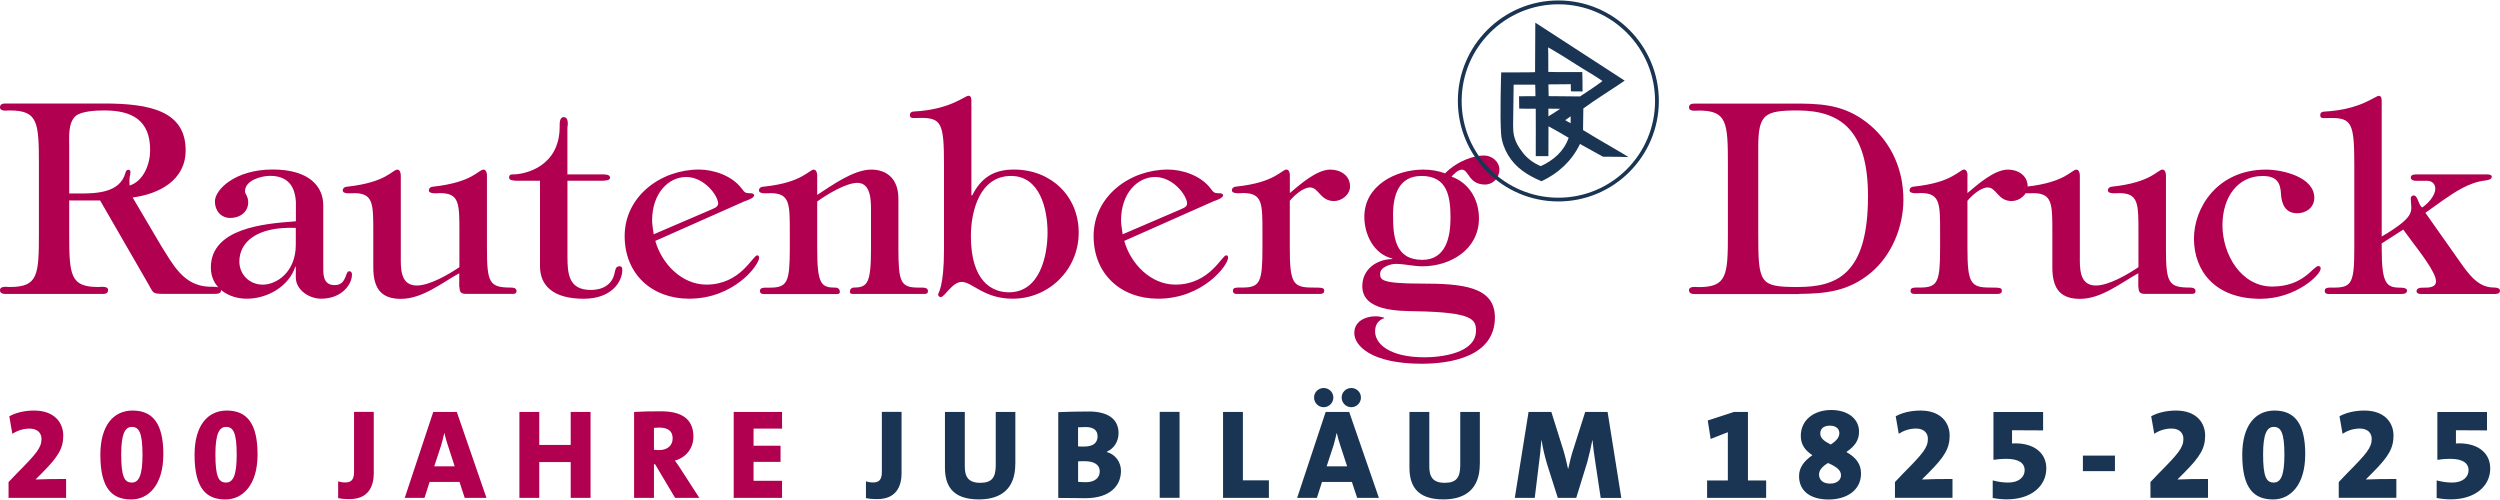 <?xml version="1.0" encoding="UTF-8"?>
<svg id="Ebene_1" data-name="Ebene 1" xmlns="http://www.w3.org/2000/svg" viewBox="0 0 500 100">
  <defs>
    <style>
      .cls-1 {
        fill: #b1004f;
      }

      .cls-2 {
        fill: #1a3553;
      }
    </style>
  </defs>
  <path class="cls-1" d="M476.34,47.28v-26.94c0-.48,0-1.17-.58-1.17-.75,0-3.62,2.77-10.91,3.15-.43.05-.8.11-.8.75,0,.75.69.53,2.23.53,4.1,0,4.58,1.22,4.58,9.32v16.72c0,6.82-.47,7.88-4.05,7.88h-.64c-.54,0-1.22,0-1.22.64,0,.53.37.64.8.64h14.49c.43,0,1.17-.05,1.17-.69,0-.58-1.07-.58-1.5-.58-2.66-.05-3.57-.85-3.57-7.88v-.96l4.31-2.77,2.13,2.87c1.07,1.44,4.42,5.7,4.42,7.46,0,1.39-1.76,1.28-2.72,1.28-.48,0-1.17.11-1.17.69,0,.53.58.58.96.58h14.54c.43,0,1.18,0,1.18-.64,0-.53-.53-.58-.9-.64-2.45,0-4.2-.9-7.03-5.06l-6.98-9.9,3.36-2.4c2.55-1.76,5.33-3.67,8.53-4.05.37-.05,1.39-.16,1.39-.75,0-.48-.69-.48-1.07-.48h-14.01c-.48,0-1.12.05-1.12.64,0,.48.58.64.96.64h2.29c.85,0,1.65.48,1.65,1.6,0,1.39-1.54,3.04-2.61,3.73-.75-.37-.85-2.4-1.71-2.4-.32,0-.58.26-.58.53,0,2.55,1.22,3.3-4.63,6.98l-1.17.69h-.03.01ZM456.2,38.92c.15,1.97.9,3.73,3.25,3.73,1.81,0,3.41-1.18,3.41-3.09,0-4.2-6.45-5.64-9.64-5.64-9.69,0-14.43,7.56-14.43,13.8s3.99,12.04,13.31,12.04c6.98,0,12.04-4.74,12.04-6.07,0-.26-.15-.48-.48-.48-1.01,0-2.93,4.1-9.21,4.1s-9.96-6.5-9.96-12.25,3.15-9.86,7.99-9.86c2.77,0,3.62,1.17,3.73,3.73M427.71,57.45c0,.96.26,1.33,1.33,1.33h9.26c.43,0,.8-.05.8-.58,0-.64-.69-.69-1.22-.69-4.2,0-4.69-1.01-4.69-7.83v-14.59c0-.58-.21-1.17-.69-1.17-1.01,0-2.13,2.55-10.07,3.41-.48,0-.85.32-.85.75,0,.8,1.87.54,2.23.54,3.88,0,3.88,2.08,3.88,7.72v7.09c-2.13,1.44-5.91,3.67-8.53,3.67-3.41,0-3.19-3.67-3.19-6.02v-15.98c0-.58-.21-1.17-.69-1.17-1.01,0-2.13,2.55-10.07,3.41-.48,0-.85.32-.85.75,0,.8,1.86.54,2.23.54,3.88,0,3.88,2.08,3.88,7.72v7.14c0,4.58,1.91,6.28,5.53,6.28,4.26,0,8.1-3.15,11.66-5.12v2.83-.04h.05ZM393.51,35.08c0-.58-.21-1.17-.69-1.17s-1.01.64-2.45,1.39c-1.39.75-3.62,1.6-7.61,2.02-.48,0-.85.32-.85.75,0,.8,1.86.54,2.23.54,3.88,0,3.88,2.08,3.88,7.72v3.3c0,6.82-.48,7.88-4.05,7.88h-.64c-.53,0-1.22,0-1.22.64,0,.53.37.64.8.64h16.61c.43,0,.85-.11.85-.64,0-.58-.32-.64-2.4-.64-3.84,0-4.48-.9-4.48-7.88v-9.48c.8-.96,2.61-2.66,4.05-2.66,1.76,0,2.02,2.72,4.8,2.72,1.54,0,3.19-1.28,3.19-2.93,0-2.18-1.91-3.36-3.94-3.36-2.77,0-6.13,3.04-8.1,4.69v-3.52h.02ZM351.65,29.44c0-6.55,1.22-7.35,7.83-7.35,8.36,0,14.12,3.67,14.12,17.15,0,15.92-6.5,18.16-14.12,18.16s-7.83-.75-7.83-10.81c0,0,0-17.15,0-17.15ZM359.86,58.78c5.33-.05,9.85-.53,14.27-4.2,4.2-3.47,6.55-9.21,6.55-14.64,0-5.81-2.23-11.13-6.66-14.91-4.37-3.67-8.53-4.26-13.8-4.31h-21.41c-.47,0-1.01.16-1.01.75,0,.9,1.39.64,1.97.64,5.64,0,5.81,2.4,5.81,10.81v13.69c0,8.42-.16,10.81-5.81,10.81-.58,0-1.97-.26-1.97.64,0,.58.53.75,1.01.75h21.04v-.02h.01ZM284.29,35.19c5.22,0,5.81,4.16,5.81,8.42,0,3.88-.96,8.36-5.64,8.36-5.49,0-5.85-4.69-5.85-9,0-3.94,1.12-7.78,5.7-7.78M278.48,51.81c-3.15.05-6.02,2.02-6.02,5.43,0,5.01,7.29,4.95,10.76,5.01,11.23.21,11.98,1.6,11.98,3.88,0,4.52-6.98,5.33-10.28,5.33-6.98,0-9.9-2.66-9.9-5.17,0-1.39.64-2.23,1.81-2.66v-.11c-.69-.16-1.12-.26-1.71-.26-2.08,0-4.26,1.01-4.26,3.36,0,2.55,3.46,6.13,13.48,6.13,6.02,0,14.64-1.54,14.64-9.26,0-6.18-6.5-6.77-14.7-6.77s-8.25-.8-8.25-1.97c0-.69.53-1.17,1.18-1.49.64-.32,1.39-.48,1.91-.48,1.81,0,3.57.48,5.38.48,5.59,0,11.29-3.36,11.29-9.58,0-3.78-1.97-7.09-5.49-8.36.53-.53,1.28-1.39,2.08-1.39,1.39,0,1.33,2.98,4.63,2.98,1.6,0,2.87-1.33,2.87-2.98s-1.54-2.83-3.09-2.83c-1.86,0-5.17.96-7.78,3.57-1.44-.53-2.87-.75-4.37-.75-5.49,0-11.77,3.19-11.77,9.43,0,3.62,1.91,7.46,5.59,8.36v.11h.02ZM257.98,35.08c0-.58-.21-1.17-.69-1.17s-1.01.64-2.45,1.39c-1.39.75-3.62,1.6-7.61,2.02-.48,0-.85.32-.85.75,0,.8,1.86.54,2.23.54,3.88,0,3.88,2.08,3.88,7.72v3.3c0,6.82-.48,7.88-4.05,7.88h-.64c-.53,0-1.22,0-1.22.64,0,.53.37.64.8.64h16.61c.43,0,.85-.11.85-.64,0-.58-.32-.64-2.4-.64-3.83,0-4.48-.9-4.48-7.88v-9.48c.8-.96,2.61-2.66,4.05-2.66,1.76,0,2.02,2.72,4.8,2.72,1.54,0,3.2-1.28,3.2-2.93,0-2.18-1.91-3.36-3.94-3.36-2.77,0-6.13,3.04-8.1,4.69v-3.52h.01ZM224.53,46.85c-.11-.9-.32-1.86-.32-2.77,0-5.33,3.2-8.68,6.82-8.68s6.39,3.73,6.39,5.33c0,.75-1.07,1.01-1.6,1.28l-11.29,4.85h0ZM242.85,40.2c.32-.11,1.76-.58,1.76-1.12,0-.37-.53-.47-.85-.43-.96,0-1.07-.21-1.65-.96-1.91-2.55-5.59-3.78-8.53-3.78-7.61,0-14.86,5.33-14.86,13.31,0,7.56,5.43,12.52,12.89,12.52,9,0,14.01-6.71,14.01-8.2,0-.26-.11-.48-.37-.48-.9,0-3.3,5.86-10.18,5.86-4.95,0-8.95-4.2-10.22-8.74l18-7.99h0ZM201.79,58.46c-3.57,0-7.61-2.4-7.61-11.23,0-5.12,1.81-12.04,8.04-12.04,5.75,0,7.29,6.6,7.29,11.29s-1.54,11.98-7.72,11.98M188.8,49.84c0,7.67-1.18,8.74-1.18,9.05,0,.26.26.53.53.53.8,0,2.29-3.04,4.2-3.04,2.08,0,4.42,3.36,10.18,3.36,7.29,0,13.21-5.85,13.21-13.21s-5.59-12.62-12.94-12.62c-4.1,0-6.55,1.65-8.36,5.16h-.16v-18.75c0-.48,0-1.17-.58-1.17-.75,0-3.62,2.77-10.91,3.15-.43.05-.8.11-.8.75,0,.75.69.53,2.23.53,4.1,0,4.58,1.22,4.58,9.32v16.93h0ZM163.44,40.3c1.91-1.39,5.75-3.73,8.04-3.73,2.93,0,2.72,4.16,2.72,6.13v6.98c0,6.98-.69,7.83-3.47,7.83-.37,0-.75.32-.75.85,0,.43.37.43.75.43h14.06c.43,0,.8-.05.8-.58,0-.64-.69-.69-1.22-.69h-.64c-3.57,0-4.05-1.01-4.05-7.83v-9.96c0-3.99-2.34-5.81-5.43-5.81-3.57,0-7.89,3.19-10.81,5.06v-3.88c0-.58-.21-1.17-.69-1.17s-1.01.64-2.45,1.39c-1.39.75-3.62,1.6-7.61,2.02-.53,0-.9.32-.9.75,0,.8,1.91.54,2.29.54,3.88,0,3.88,2.08,3.88,7.72v3.3c0,6.82-.48,7.88-4.05,7.88h-.64c-.53,0-1.28,0-1.28.64,0,.53.37.64.85.64h14.38c.37,0,.75,0,.75-.43,0-.53-.37-.85-.75-.85-2.98,0-3.78-.58-3.78-7.83v-9.37h0v-.03ZM130.74,46.85c-.11-.9-.32-1.86-.32-2.77,0-5.33,3.2-8.68,6.82-8.68s6.39,3.73,6.39,5.33c0,.75-1.07,1.01-1.6,1.28l-11.29,4.85h0ZM149.06,40.2c.32-.11,1.76-.58,1.76-1.12,0-.37-.53-.47-.85-.43-.96,0-1.07-.21-1.65-.96-1.91-2.55-5.59-3.78-8.53-3.78-7.61,0-14.86,5.33-14.86,13.31,0,7.56,5.43,12.52,12.88,12.52,9,0,14.01-6.71,14.01-8.2,0-.26-.11-.48-.37-.48-.9,0-3.3,5.86-10.17,5.86-4.95,0-8.95-4.2-10.22-8.74l18-7.99h0ZM108,36.15v17.1c0,3.94,2.72,6.5,8.74,6.5,5.64,0,7.72-3.47,7.72-5.75,0-.43-.11-.75-.53-.75-.85,0-.85.75-1.01,1.33-.47,2.4-2.45,3.41-4.74,3.41-4.48,0-4.69-3.25-4.69-6.77v-15.07h6.66c.58,0,1.86,0,1.86-.58,0-.69-.9-.69-1.5-.69h-7.03v-9.32c.11-.64.26-2.13-.75-2.13-.85,0-.8,1.28-.8,1.91,0,8.1-7.09,9.54-9.26,9.54-.47,0-.85,0-.85.69,0,.58,1.22.58,1.81.58h4.37ZM91.91,57.45c0,.96.26,1.33,1.33,1.33h9.26c.43,0,.8-.05.8-.58,0-.64-.69-.69-1.22-.69-4.2,0-4.69-1.01-4.69-7.83v-14.59c0-.58-.21-1.17-.69-1.17-1.01,0-2.13,2.55-10.07,3.41-.48,0-.86.32-.86.75,0,.8,1.87.54,2.23.54,3.88,0,3.88,2.08,3.88,7.72v7.09c-2.13,1.44-5.91,3.67-8.53,3.67-3.41,0-3.19-3.67-3.19-6.02v-15.98c0-.58-.21-1.17-.69-1.17-1.01,0-2.13,2.55-10.07,3.41-.48,0-.85.32-.85.75,0,.8,1.86.54,2.23.54,3.88,0,3.88,2.08,3.88,7.72v7.14c0,4.58,1.91,6.28,5.53,6.28,4.26,0,8.1-3.15,11.66-5.12v2.83l.02-.04h.04ZM47.87,52.29c0-3.62,3.15-7.03,11.29-6.71v3.36c0,5.59-3.94,7.99-6.6,7.99s-4.69-2.02-4.69-4.63M59.16,44.25l-.48.05c-5.75.43-16.51,1.33-16.51,9.21,0,4.05,3.52,6.23,7.19,6.23,4.1,0,8.42-2.45,9.69-6.39h.11v2.13c0,2.5,2.66,4.26,5.06,4.26,4.2,0,6.17-2.93,6.17-4.8,0-.37-.11-.69-.58-.69-.8,0-.43,2.77-2.87,2.77s-2.29-2.29-2.29-3.94v-12.04c0-3.62-2.66-7.14-10.12-7.14s-11.55,3.99-11.55,6.39c0,1.81,1.18,3.3,3.09,3.3s3.57-1.17,3.57-3.15c0-1.18-.64-1.65-.64-2.18,0-2.23,3.3-3.09,5.01-3.09,3.73,0,5.01,2.29,5.17,5.27v3.78h0l-.02.03ZM13.84,38.7v-9.32c0-1.91-.26-4.8,1.28-6.17,1.17-1.01,4.16-1.12,5.75-1.12,5.49,0,9.16,1.91,9.16,7.93,0,2.77-1.28,6.17-4.1,7.09-.16-1.76.16-1.97.16-2.72,0-.32-.16-.43-.43-.43-.37,0-.53.37-.58.64-1.12,3.99-5.81,4.1-9.21,4.1h-2.03ZM13.84,40.09h6.18l9.53,16.51c1.22,2.08.8,2.13,3.2,2.18h10.07c.48,0,1.39,0,1.39-.69,0-.96-1.86-.69-2.45-.75-5.12-.21-7.19-4.48-9.64-8.36l-5.59-9.48c5.22-.69,10.6-3.41,10.6-9.43,0-7.93-7.24-9.37-16.4-9.37H1.01c-.48,0-1.01.16-1.01.75,0,.9,1.39.64,1.97.64,5.64,0,5.81,2.4,5.81,10.81v13.69c0,8.42-.16,10.81-5.81,10.81C1.39,57.4,0,57.14,0,58.04,0,58.62.53,58.79,1.01,58.79h19.6c.48,0,1.01-.16,1.01-.75,0-.9-1.39-.64-1.97-.64-5.64,0-5.81-2.4-5.81-10.81v-6.5h0Z"/>
  <path class="cls-2" d="M311.67,40.29c-11.08,0-20.1-9.02-20.1-20.1S300.59.09,311.67.09s20.1,9.02,20.1,20.1-9.02,20.1-20.1,20.1ZM311.67.86c-10.66,0-19.34,8.67-19.34,19.34s8.67,19.34,19.34,19.34,19.34-8.67,19.34-19.34S322.34.86,311.67.86Z"/>
  <path class="cls-2" d="M302.73,16.93c0,.09-.09,6.67-.09,6.88,0,.05-.06,1.77.05,2.67.2,1.7,1.06,3.03,1.94,4.14.92,1.15,2.12,2.02,3.53,2.61,2.55-1.19,4.59-2.91,5.57-5.67-1.17-.72-2.71-1.58-4.03-2.3,0,.14-.02,5.83-.02,5.97-.23,0-2.39-.02-2.53,0,0-.97.03-9.38,0-9.48-.05,0-3.23,0-3.31-.03-.03-.04,0-2.42-.03-2.46.91-.03,3.26-.03,3.28-.02,0-.04-.03-2.31-.05-2.3h-4.29M313.05,24.03c.36.22.67.42,1.08.61v-1.38c-.36.25-.71.5-1.08.77M309.68,21.74v1.52c.58-.32,1.6-.98,2.36-1.5-.03,0-2.23-.02-2.37-.03M309.67,14.38c2.16.08,4.98,0,6.79.03.05.96.04,2.91.05,3.88-.74-.04-1.54.03-2.33-.03,0-.19-.02-1.29-.02-1.42-1.57,0-3.45.03-4.48.04.02.26.06,2.1.05,2.35.42.04,4.19,0,6.27.06,1.5-.97,3.07-2.01,4.5-3.08-1.69-1.2-3.57-2.2-5.36-3.37-1.78-1.15-3.71-2.35-5.52-3.37.06,1.4.03,4.67.04,4.91M324.95,16.12c-2.73,1.89-5.62,3.61-8.28,5.57,0,1.58-.09,4.14-.06,4.32,2.38,1.5,9.04,5.29,9.08,5.4-.14-.03-3.82-.08-5.09-.07-1.56-.83-3.05-1.71-4.6-2.55-1.65,3.41-4.27,5.84-7.71,7.46-2.87-1.23-5.15-2.7-6.69-5.26-.65-1.08-1.28-2.65-1.38-4.19-.26-3.76,0-11.82.02-12.32.49,0,6.75,0,6.77-.05,0-.1.05-6.96.05-9.7.03-.04,0-.14,0-.2.48.29,17.74,11.52,17.88,11.6"/>
  <path class="cls-2" d="M498.04,93.63c0-2.85-2.22-4.96-6.21-4.96-.15,0-.41,0-.64.03v-2.65l6.21.03v-3.68h-9.93v9.57c.64-.1,1.4-.2,2.62-.2,2.42,0,3.62.84,3.62,2.27,0,1.32-1.09,2.47-3.28,2.47-1.12,0-2.06-.16-3.1-.43v3.51c.99.2,1.96.28,2.83.28,4.84,0,7.89-2.62,7.89-6.21M479.27,99.57v-3.77c-2.42,0-3.99,0-6.08.1l.03-.07,1.29-1.29c3.23-3.24,4.19-4.91,4.19-7.44s-1.73-4.99-5.83-4.99c-1.91,0-3.67.43-4.97,1.14l.61,3.51c.92-.61,2.12-1.05,3.44-1.05,1.6,0,2.39.89,2.39,2.06,0,1.73-.94,2.88-4.91,6.88l-1.68,1.76v3.15h11.52,0ZM456.88,90.96c0,4.23-.77,5.55-2.12,5.55-1.48,0-2.14-1.09-2.14-5.68,0-4.2.84-5.45,2.12-5.45,1.42,0,2.14,1.07,2.14,5.58M461.05,90.89c0-6.16-2.09-8.78-6.16-8.78-3.82,0-6.44,3-6.44,8.84,0,6.85,2.42,8.94,6.18,8.94,3.49,0,6.41-2.95,6.41-8.98M441.6,99.57v-3.77c-2.42,0-3.99,0-6.08.1l.03-.07,1.29-1.29c3.23-3.24,4.19-4.91,4.19-7.44s-1.73-4.99-5.83-4.99c-1.91,0-3.67.43-4.96,1.14l.61,3.51c.91-.61,2.12-1.05,3.44-1.05,1.6,0,2.39.89,2.39,2.06,0,1.73-.94,2.88-4.91,6.88l-1.68,1.76v3.15h11.51,0ZM422.99,91.12h-6.41v3.1h6.41v-3.1ZM409.26,93.63c0-2.85-2.22-4.96-6.21-4.96-.16,0-.41,0-.64.03v-2.65l6.21.03v-3.68h-9.93v9.57c.64-.1,1.4-.2,2.62-.2,2.42,0,3.62.84,3.62,2.27,0,1.32-1.09,2.47-3.29,2.47-1.12,0-2.06-.16-3.1-.43v3.51c.99.2,1.96.28,2.83.28,4.84,0,7.89-2.62,7.89-6.21M390.5,99.57v-3.77c-2.42,0-3.99,0-6.08.1l.03-.07,1.29-1.29c3.23-3.24,4.19-4.91,4.19-7.44s-1.73-4.99-5.83-4.99c-1.91,0-3.67.43-4.96,1.14l.61,3.51c.92-.61,2.12-1.05,3.44-1.05,1.6,0,2.39.89,2.39,2.06,0,1.73-.94,2.88-4.91,6.88l-1.68,1.76v3.15h11.51,0ZM368.2,95.04c0,.99-.84,1.68-2.17,1.68-1.48,0-2.22-.77-2.22-1.83,0-.87.64-1.58,1.79-2.29,1.6.71,2.6,1.38,2.6,2.44M367.87,86.63c0,.81-.56,1.53-1.73,2.27-1.35-.68-2.09-1.29-2.09-2.19s.61-1.58,1.91-1.58,1.91.68,1.91,1.5M372.2,94.65c0-1.81-.97-3.15-2.93-4.25,1.68-1.15,2.54-2.32,2.54-4.08,0-2.47-2.12-4.32-5.57-4.32s-6.08,1.99-6.08,5.17c0,1.66.77,2.85,2.32,3.87-1.81,1.25-2.67,2.57-2.67,4.2,0,2.85,2.13,4.66,5.91,4.66,3.51,0,6.49-1.76,6.49-5.24M353.23,99.57v-3.48h-3.64v-13.7h-2.8l-5.24,1.71.58,3.69,3.44-1.35v9.65h-4.15v3.48h11.81ZM324.26,99.57l-2.74-17.18h-4.48l-2.42,7.61c-.31.91-.68,2.37-.97,3.74h-.05c-.26-1.22-.64-2.8-.94-3.74l-2.39-7.61h-4.56l-2.75,17.18h3.99l.84-6.88c.2-1.42.36-3,.48-4.63h.05c.23,1.55.68,3.41,1.15,4.94l2.09,6.57h3.69l2.19-7.1c.41-1.48.77-3.1,1.02-4.4h.05c.13,1.35.31,2.93.54,4.28l1.09,7.23h4.12-.02.02ZM295.97,92.82v-10.44h-3.92v10.67c0,2.57-.87,3.51-3.11,3.51-2.44,0-3.08-1.28-3.08-3.28v-10.9h-3.97v11.12c0,3.44,1.32,6.38,6.79,6.38,4.56,0,7.28-2.24,7.28-7.08M266.67,79.51c0-1.07-.87-1.91-1.93-1.91s-1.93.84-1.93,1.91.87,1.93,1.93,1.93,1.93-.87,1.93-1.93M272.19,79.51c0-1.07-.87-1.91-1.93-1.91s-1.93.84-1.93,1.91.87,1.93,1.93,1.93,1.93-.87,1.93-1.93M269.41,93.26h-4.08l1.38-4.2c.26-.87.44-1.66.61-2.42h.05c.18.77.38,1.55.67,2.39l1.38,4.22h-.01ZM275.78,99.57l-5.94-17.18h-4.71l-5.7,17.18h3.95l1.02-3.18h5.98l1.05,3.18h4.35ZM253.78,99.57v-3.51h-5.2v-13.67h-3.97v17.18h9.17ZM235.91,82.38h-3.97v17.18h3.97v-17.18ZM219.95,94.27c0,1.29-.99,2.17-2.78,2.17-.51,0-1.22-.05-1.55-.07v-4.1c.3-.03,1.12-.03,1.32-.03,1.91,0,3.01.71,3.01,2.04M219.52,87.22c0,1.29-.79,2.09-2.73,2.09-.46,0-.84,0-1.18-.03v-3.82c.44-.03.92-.05,1.53-.05,1.63,0,2.37.71,2.37,1.81M224.2,94.2c0-1.81-1.17-3.36-2.83-3.79v-.07c1.5-.66,2.34-2.12,2.34-3.72,0-2.87-2.22-4.32-5.91-4.32-2.12,0-4.59.05-6.15.13v17.16c2.49,0,4.35.05,5.44.05,4.99,0,7.1-2.57,7.1-5.43M203.07,92.82v-10.44h-3.92v10.67c0,2.57-.87,3.51-3.11,3.51-2.44,0-3.08-1.28-3.08-3.28v-10.9h-3.97v11.12c0,3.44,1.32,6.38,6.79,6.38,4.56,0,7.28-2.24,7.28-7.08M180.31,94.55v-12.17h-3.94v12.05c0,1.58-.64,2.06-1.73,2.06-.61,0-1.09-.1-1.45-.23v3.36c.64.13,1.22.2,2.27.2,3.74,0,4.86-2.49,4.86-5.27"/>
  <path class="cls-1" d="M156.41,99.57v-3.41h-5.7v-3.79h5.4v-3.23h-5.4v-3.42h5.7v-3.33h-9.67v17.18s9.67,0,9.67,0ZM134.53,87.68c0,1.45-1.07,2.34-2.75,2.34-.38,0-.79-.03-.99-.05v-4.4c.23-.03.68-.05,1.09-.05,1.86,0,2.65.81,2.65,2.17M139.86,99.57l-3.57-5.53c-.38-.64-.84-1.28-1.32-1.93,2.19-.56,3.71-2.44,3.71-4.76,0-3.64-2.44-5.09-6.49-5.09-2.06,0-3.92.03-5.37.13v17.18h3.97v-6.72h.23l4,6.72h4.84ZM118.11,99.57v-17.18h-3.97v6.59h-6.29v-6.59h-3.97v17.18h3.97v-7.16h6.29v7.16s3.97,0,3.97,0ZM90.93,93.26h-4.08l1.38-4.2c.26-.87.44-1.66.61-2.42h.05c.18.77.38,1.55.67,2.39l1.38,4.23h0ZM97.29,99.57l-5.93-17.18h-4.71l-5.7,17.18h3.95l1.02-3.18h5.98l1.04,3.18h4.35ZM74.75,94.55v-12.17h-3.94v12.05c0,1.58-.64,2.06-1.73,2.06-.61,0-1.09-.1-1.45-.23v3.36c.64.13,1.22.2,2.27.2,3.74,0,4.86-2.49,4.86-5.27M47.34,90.96c0,4.23-.77,5.55-2.12,5.55-1.48,0-2.14-1.09-2.14-5.68,0-4.2.84-5.45,2.12-5.45,1.43,0,2.14,1.07,2.14,5.58M51.51,90.89c0-6.16-2.09-8.78-6.16-8.78-3.82,0-6.44,3-6.44,8.84,0,6.85,2.42,8.94,6.18,8.94,3.49,0,6.42-2.95,6.42-8.98M28.5,90.96c0,4.23-.77,5.55-2.12,5.55-1.48,0-2.14-1.09-2.14-5.68,0-4.2.84-5.45,2.12-5.45,1.42,0,2.14,1.07,2.14,5.58M32.67,90.89c0-6.16-2.09-8.78-6.16-8.78-3.82,0-6.44,3-6.44,8.84,0,6.85,2.42,8.94,6.18,8.94,3.49,0,6.41-2.95,6.41-8.98M13.22,99.57v-3.77c-2.42,0-3.99,0-6.08.1l.03-.07,1.29-1.29c3.23-3.24,4.19-4.91,4.19-7.44s-1.73-4.99-5.83-4.99c-1.91,0-3.67.43-4.96,1.15l.61,3.51c.91-.61,2.12-1.05,3.44-1.05,1.6,0,2.39.89,2.39,2.06,0,1.73-.94,2.88-4.91,6.88l-1.68,1.76v3.15s11.51,0,11.51,0Z"/>
</svg>